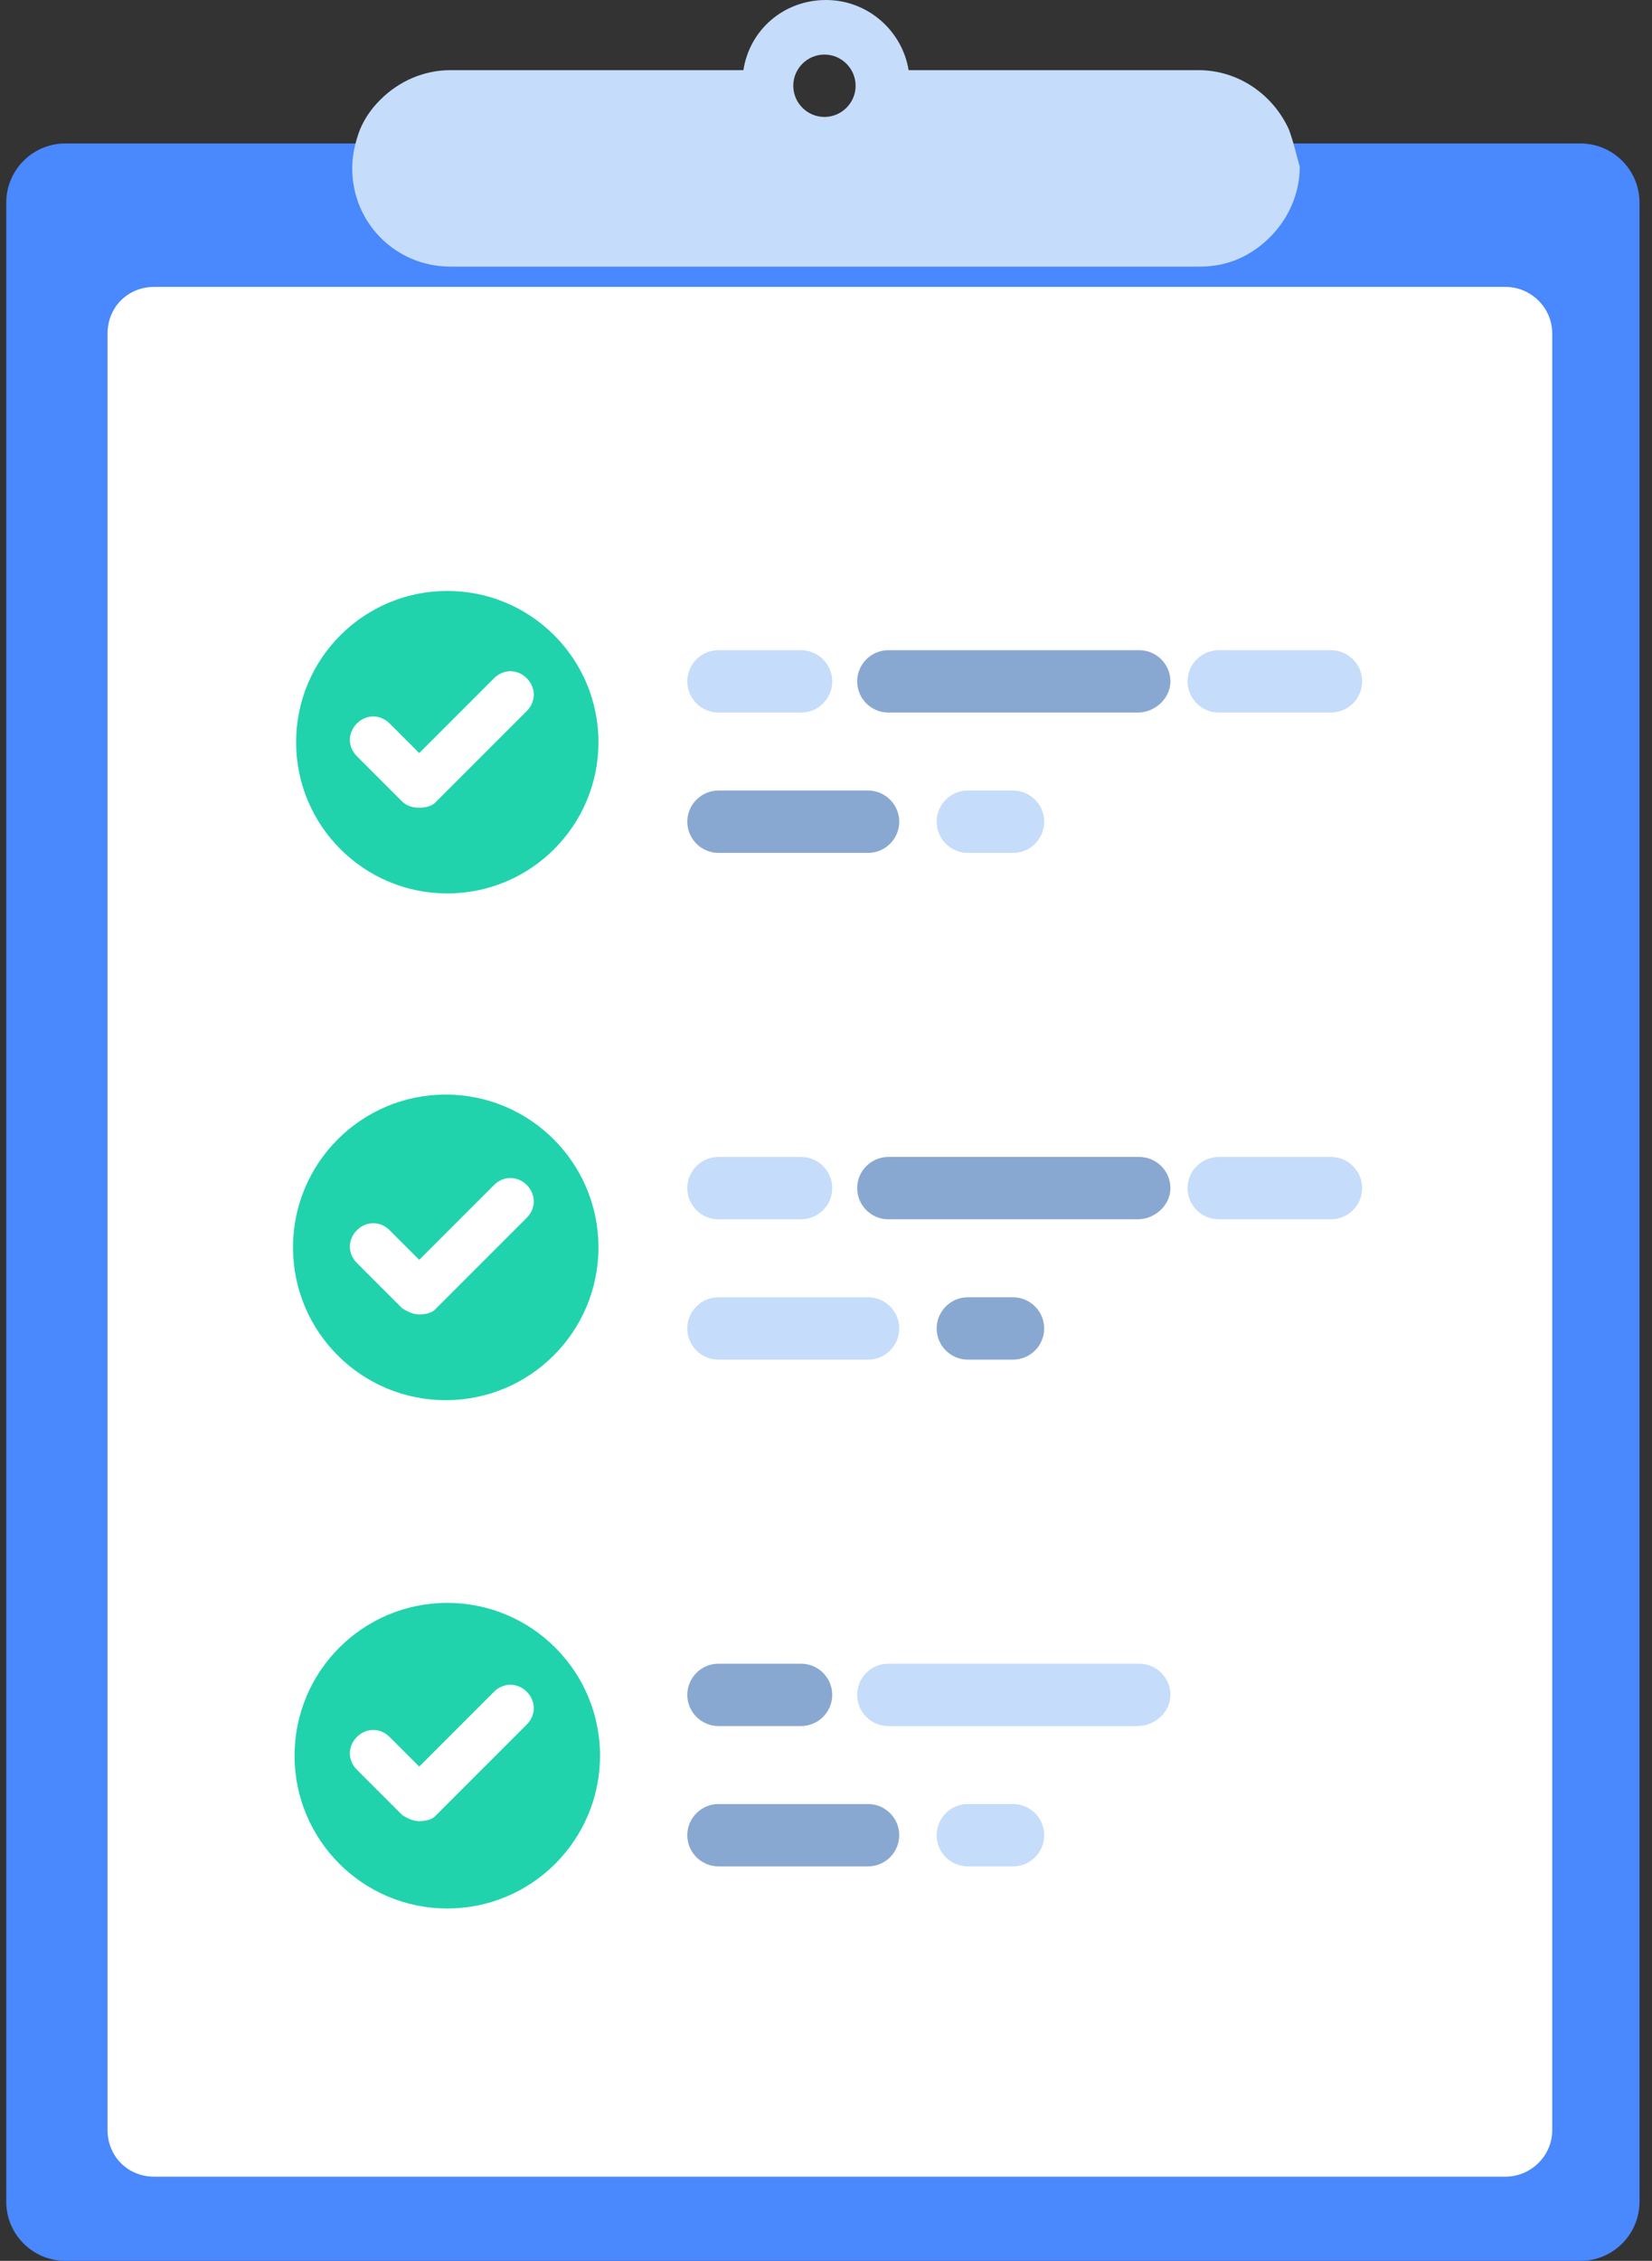 <?xml version="1.0" encoding="UTF-8"?>
<svg width="106px" height="145px" viewBox="0 0 106 145" version="1.1" xmlns="http://www.w3.org/2000/svg" xmlns:xlink="http://www.w3.org/1999/xlink">
    <rect x="0" y="0" width="106" height="145" fill="#333333" stroke="none"/>
    <!-- Generator: Sketch 51.2 (57519) - http://www.bohemiancoding.com/sketch -->
    <title>To_Do</title>
    <desc>Created with Sketch.</desc>
    <defs></defs>
    <g id="Page-1" stroke="none" stroke-width="1" fill="none" fill-rule="evenodd">
        <g id="To_Do" fill-rule="nonzero">
            <path d="M16.6,9.2 L101.4,9.2 C103.5,9.2 105.2,10.9 105.2,13 L105.2,141.2 C105.2,143.3 103.5,145 101.4,145 L4.2,145 C2.1,145 0.4,143.3 0.4,141.2 L0.4,13 C0.4,10.9 2.1,9.2 4.2,9.2 L9.8,9.2" id="Shape" fill="#4988FD"></path>
            <path d="M9.8,9.2 L11.3,9.2" id="Shape" fill="#FFFFFF"></path>
            <path d="M99.6,21.4 L99.6,136.6 C99.6,138.3 98.2,139.6 96.6,139.6 L9.9,139.6 C8.2,139.6 6.9,138.3 6.9,136.6 L6.9,21.4 C6.9,19.7 8.2,18.4 9.9,18.4 L96.6,18.4 C98.2,18.4 99.6,19.7 99.6,21.4 Z" id="Shape" fill="#FFFFFF"></path>
            <path d="M82.7,8.3 C81.7,6.1 79.5,4.5 76.9,4.5 L58.3,4.5 C57.9,2 55.7,0 53,0 C50.3,0 48.1,1.9 47.7,4.5 L28.9,4.5 C27.2,4.5 25.6,5.2 24.4,6.4 C23.8,7 23.4,7.6 23.1,8.3 C22.8,9.1 22.6,9.9 22.6,10.8 C22.6,14.3 25.4,17.1 28.9,17.1 L77,17.1 C78.8,17.1 80.3,16.4 81.5,15.2 C82.6,14.1 83.4,12.5 83.4,10.7 C83.2,10 83,9.1 82.7,8.3 Z M52.9,3.5 C54,3.5 54.9,4.4 54.9,5.5 C54.9,6.6 54,7.5 52.9,7.5 C51.8,7.5 50.9,6.6 50.9,5.5 C50.9,4.4 51.8,3.5 52.9,3.5 Z" id="Shape" fill="#C5DCFA"></path>
            <g id="Group" transform="translate(18, 37)">
                <g transform="translate(1, 0)">
                    <g transform="translate(25, 4)" id="Shape">
                        <path d="M41.4,4.7 L34.2,4.7 C33.1,4.7 32.2,3.8 32.2,2.7 C32.2,1.6 33.1,0.7 34.2,0.7 L41.4,0.7 C42.5,0.7 43.4,1.6 43.4,2.7 C43.4,3.8 42.5,4.7 41.4,4.7 Z" fill="#C5DCFA"></path>
                        <path d="M29,4.7 L13,4.7 C11.9,4.7 11,3.8 11,2.7 C11,1.6 11.9,0.7 13,0.7 L29.1,0.7 C30.2,0.7 31.1,1.6 31.1,2.7 C31.1,3.8 30.1,4.7 29,4.7 Z" fill="#89A8D1"></path>
                        <path d="M7.4,4.7 L2.1,4.7 C1,4.7 0.1,3.8 0.1,2.7 C0.1,1.6 1,0.7 2.1,0.7 L7.4,0.7 C8.5,0.7 9.4,1.6 9.4,2.7 C9.4,3.8 8.5,4.7 7.4,4.7 Z" fill="#C5DCFA"></path>
                        <path d="M21,13.7 L18.1,13.7 C17,13.7 16.1,12.8 16.1,11.7 C16.1,10.6 17,9.7 18.1,9.7 L21,9.7 C22.1,9.7 23,10.6 23,11.7 C23,12.8 22.1,13.7 21,13.7 Z" fill="#C5DCFA"></path>
                        <path d="M11.7,13.7 L2.1,13.7 C1,13.7 0.1,12.8 0.1,11.7 C0.1,10.6 1,9.7 2.1,9.7 L11.7,9.7 C12.8,9.7 13.7,10.6 13.7,11.7 C13.7,12.8 12.8,13.7 11.7,13.7 Z" fill="#89A8D1"></path>
                    </g>
                    <g>
                        <circle id="Oval" fill="#21D3AC" cx="9.7" cy="10.6" r="9.7"></circle>
                        <path d="M7.9,14.8 C7.5,14.8 7.1,14.7 6.8,14.4 L3.9,11.5 C3.3,10.9 3.3,10 3.9,9.4 C4.5,8.8 5.4,8.8 6,9.4 L7.9,11.3 L12.7,6.5 C13.3,5.9 14.2,5.9 14.8,6.5 C15.4,7.1 15.4,8 14.8,8.6 L8.9,14.5 C8.7,14.7 8.3,14.8 7.9,14.8 Z" id="Shape" fill="#FFFFFF"></path>
                    </g>
                </g>
                <g transform="translate(0, 33)">
                    <g transform="translate(26, 4)" id="Shape">
                        <path d="M41.4,4.2 L34.2,4.2 C33.1,4.2 32.2,3.3 32.2,2.2 C32.2,1.1 33.1,0.2 34.2,0.2 L41.4,0.2 C42.5,0.2 43.4,1.1 43.4,2.2 C43.4,3.3 42.5,4.2 41.4,4.2 Z" fill="#C5DCFA"></path>
                        <path d="M29,4.2 L13,4.2 C11.9,4.2 11,3.3 11,2.2 C11,1.1 11.9,0.2 13,0.2 L29.1,0.2 C30.2,0.2 31.1,1.1 31.1,2.2 C31.1,3.3 30.1,4.2 29,4.2 Z" fill="#89A8D1"></path>
                        <path d="M7.4,4.2 L2.1,4.2 C1,4.2 0.1,3.3 0.1,2.2 C0.1,1.1 1,0.2 2.1,0.2 L7.4,0.2 C8.5,0.2 9.4,1.1 9.4,2.2 C9.4,3.3 8.5,4.2 7.4,4.2 Z" fill="#C5DCFA"></path>
                        <path d="M21,13.2 L18.1,13.2 C17,13.2 16.1,12.3 16.1,11.2 C16.1,10.1 17,9.2 18.1,9.2 L21,9.2 C22.1,9.2 23,10.1 23,11.2 C23,12.3 22.1,13.2 21,13.2 Z" fill="#89A8D1"></path>
                        <path d="M11.7,13.2 L2.1,13.2 C1,13.2 0.1,12.3 0.1,11.2 C0.1,10.1 1,9.2 2.1,9.2 L11.7,9.2 C12.8,9.2 13.7,10.1 13.7,11.2 C13.7,12.3 12.8,13.2 11.7,13.2 Z" fill="#C5DCFA"></path>
                    </g>
                    <g>
                        <circle id="Oval" fill="#21D3AC" cx="10.6" cy="10" r="9.8"></circle>
                        <path d="M8.9,14.3 C8.5,14.3 8.1,14.1 7.8,13.9 L4.9,11 C4.3,10.4 4.3,9.5 4.9,8.9 C5.5,8.3 6.4,8.3 7,8.9 L8.9,10.8 L13.7,6 C14.3,5.4 15.2,5.4 15.8,6 C16.4,6.6 16.4,7.5 15.8,8.1 L9.9,14 C9.7,14.2 9.3,14.3 8.9,14.3 Z" id="Shape" fill="#FFFFFF"></path>
                    </g>
                </g>
                <g transform="translate(0, 65)">
                    <g transform="translate(26, 4)" id="Shape">
                        <path d="M29,4.7 L13,4.7 C11.9,4.7 11,3.8 11,2.7 C11,1.6 11.9,0.7 13,0.7 L29.1,0.7 C30.2,0.7 31.1,1.6 31.1,2.7 C31.1,3.8 30.1,4.7 29,4.7 Z" fill="#C5DCFA"></path>
                        <path d="M7.4,4.7 L2.1,4.7 C1,4.7 0.1,3.8 0.1,2.7 C0.1,1.6 1,0.7 2.1,0.7 L7.4,0.7 C8.5,0.7 9.4,1.6 9.4,2.7 C9.4,3.8 8.5,4.7 7.4,4.7 Z" fill="#89A8D1"></path>
                        <path d="M21,13.7 L18.1,13.7 C17,13.7 16.1,12.8 16.1,11.7 C16.1,10.6 17,9.7 18.1,9.7 L21,9.7 C22.1,9.7 23,10.6 23,11.7 C23,12.8 22.1,13.7 21,13.7 Z" fill="#C5DCFA"></path>
                        <path d="M11.7,13.7 L2.1,13.7 C1,13.7 0.1,12.8 0.1,11.7 C0.1,10.6 1,9.7 2.1,9.7 L11.7,9.7 C12.8,9.7 13.7,10.6 13.7,11.7 C13.7,12.8 12.8,13.7 11.7,13.7 Z" fill="#89A8D1"></path>
                    </g>
                    <g>
                        <circle id="Oval" fill="#21D3AC" cx="10.7" cy="10.6" r="9.8"></circle>
                        <path d="M8.9,14.8 C8.5,14.8 8.1,14.6 7.8,14.4 L4.9,11.5 C4.3,10.9 4.3,10 4.9,9.4 C5.5,8.8 6.4,8.8 7,9.4 L8.9,11.3 L13.7,6.5 C14.3,5.9 15.2,5.9 15.8,6.5 C16.4,7.1 16.4,8 15.8,8.6 L9.9,14.5 C9.7,14.7 9.3,14.8 8.9,14.8 Z" id="Shape" fill="#FFFFFF"></path>
                    </g>
                </g>
            </g>
        </g>
    </g>
</svg>